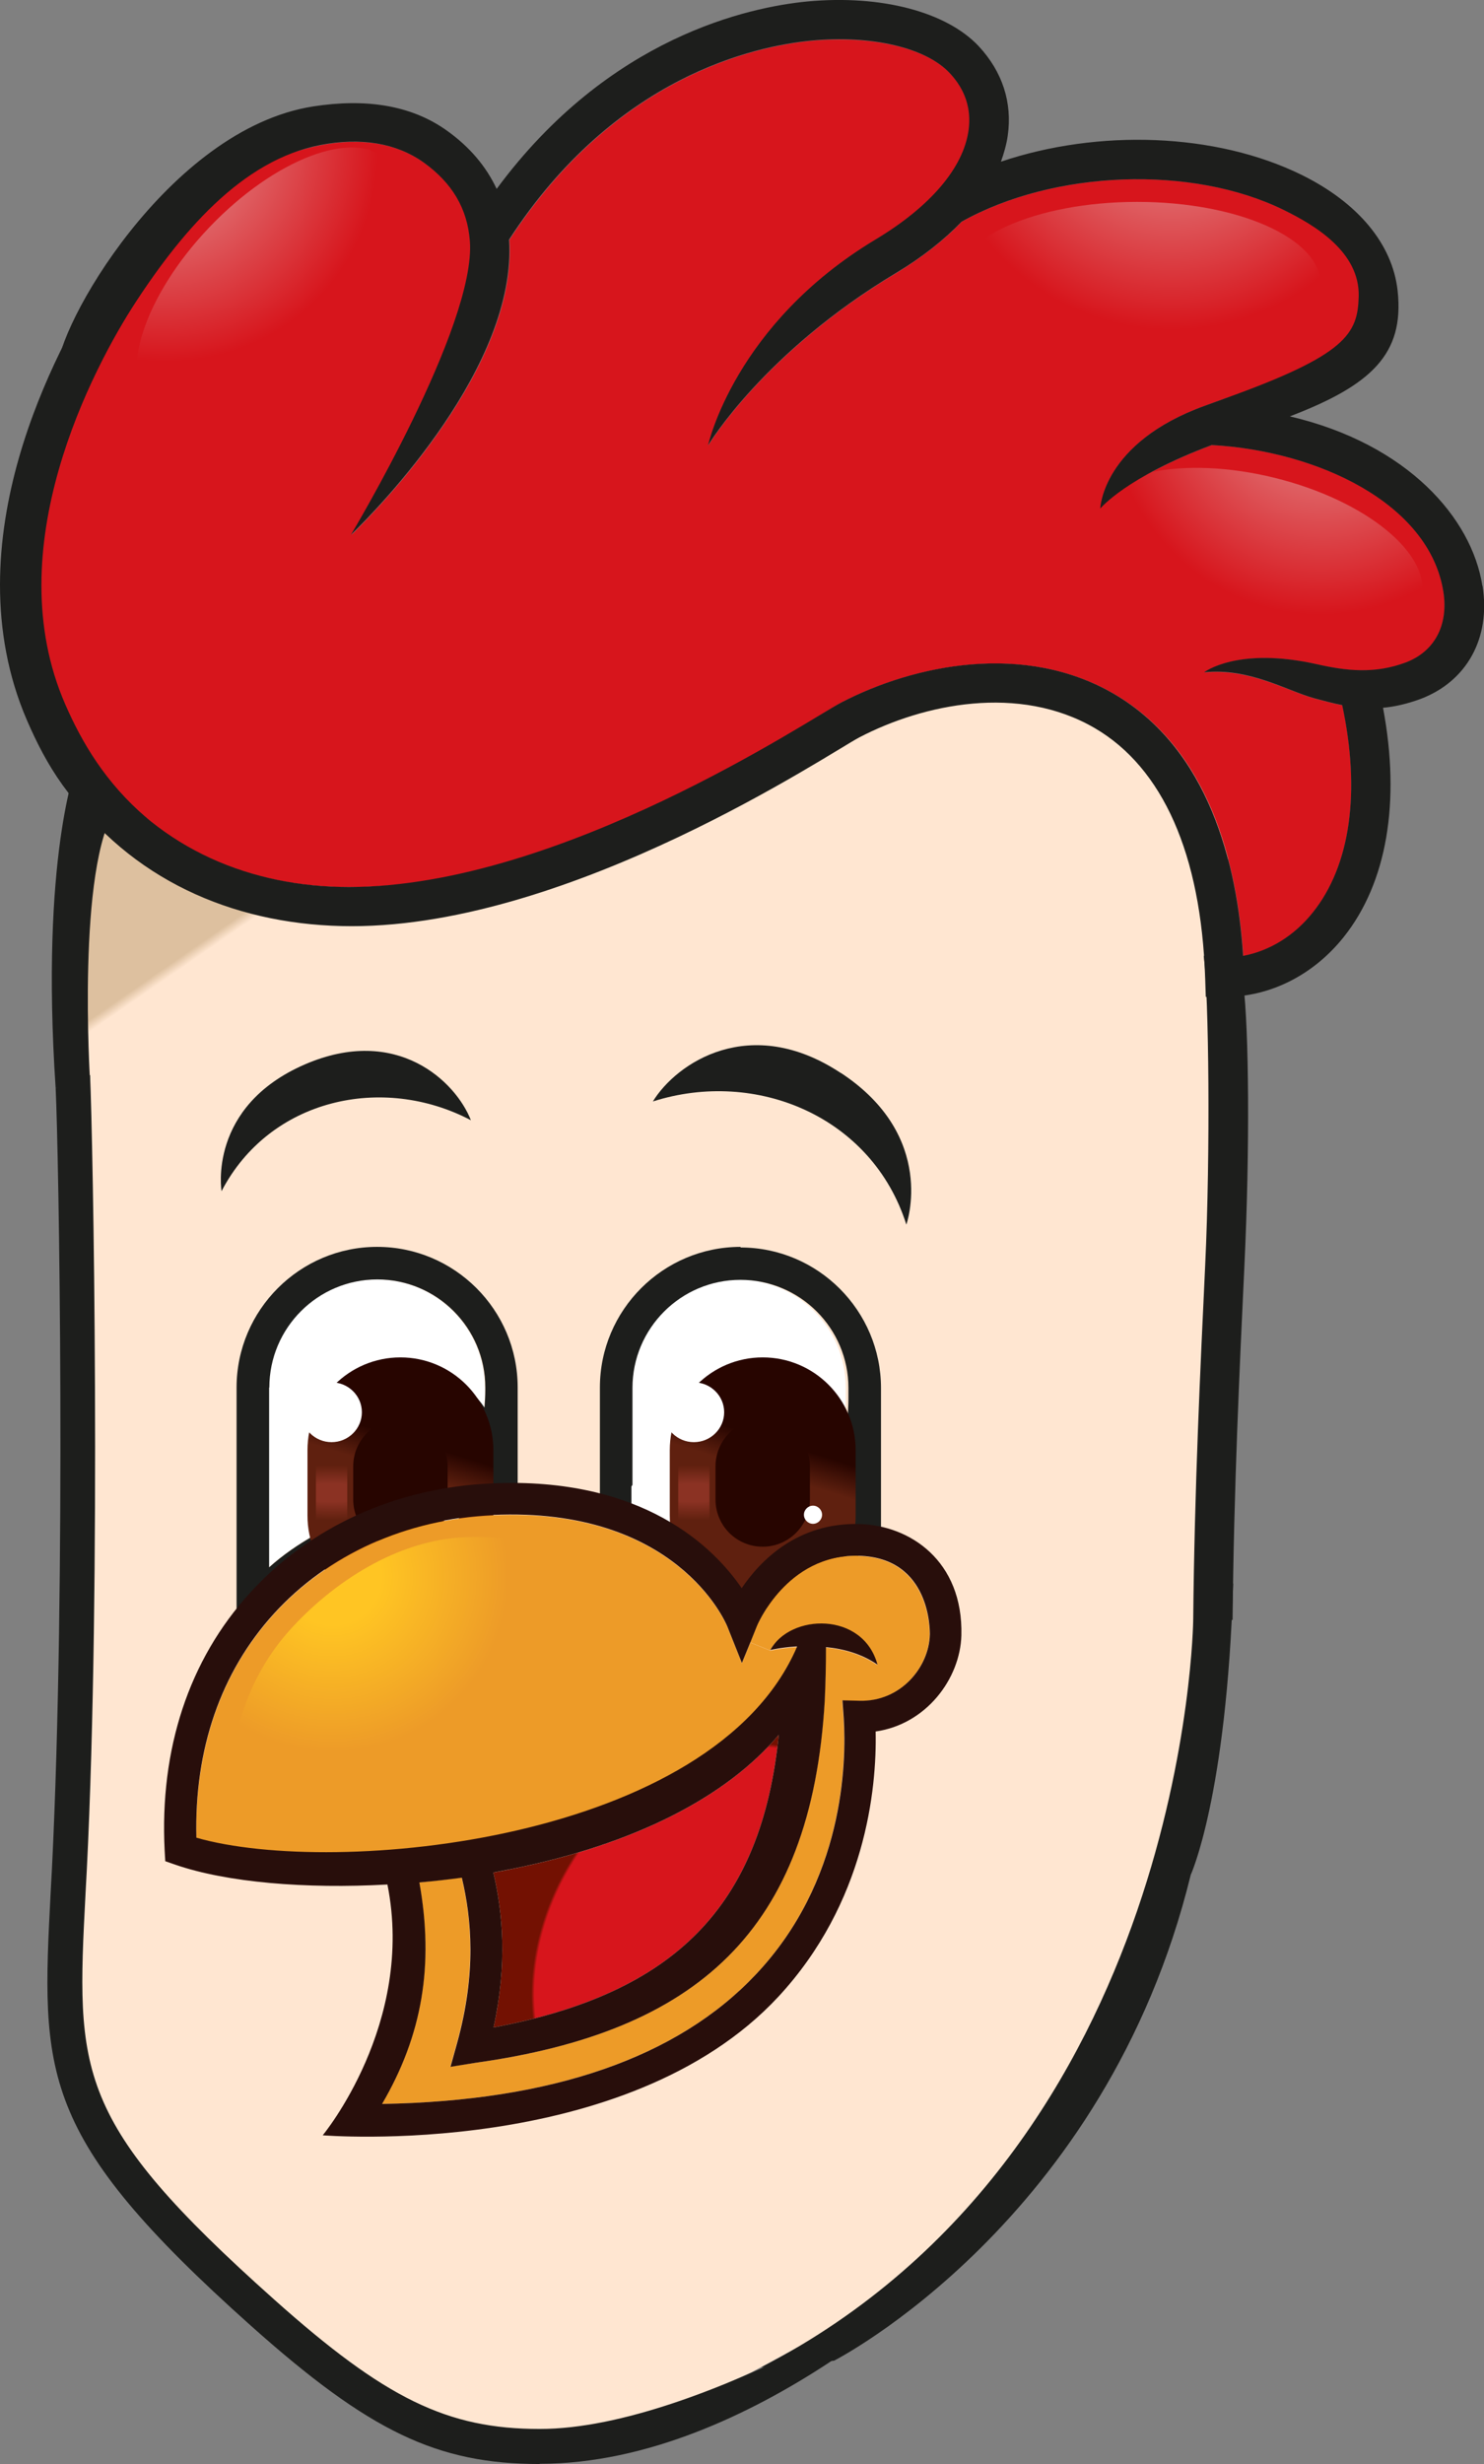 <?xml version="1.0" encoding="UTF-8"?>
<svg id="Layer_2" data-name="Layer 2" xmlns="http://www.w3.org/2000/svg" xmlns:xlink="http://www.w3.org/1999/xlink" viewBox="0 0 72.01 119.48">
  <rect x="0" y="0" width="72.01" height="119.48" fill="#808080" stroke="none"/>
  <defs>
    <style>
      .cls-1 {
        fill: url(#linear-gradient);
      }

      .cls-1, .cls-2, .cls-3, .cls-4, .cls-5, .cls-6, .cls-7, .cls-8, .cls-9, .cls-10, .cls-11, .cls-12, .cls-13, .cls-14, .cls-15, .cls-16 {
        stroke-width: 0px;
      }

      .cls-2 {
        fill: url(#radial-gradient);
      }

      .cls-3 {
        fill: url(#radial-gradient-2);
      }

      .cls-4 {
        fill: url(#radial-gradient-3);
      }

      .cls-5 {
        fill: url(#radial-gradient-4);
      }

      .cls-6 {
        fill: url(#radial-gradient-6);
      }

      .cls-7 {
        fill: url(#radial-gradient-5);
      }

      .cls-8 {
        fill: url(#radial-gradient-7);
      }

      .cls-9 {
        fill: url(#linear-gradient-2);
      }

      .cls-10 {
        fill: url(#linear-gradient-3);
      }

      .cls-11 {
        fill: #270500;
      }

      .cls-12 {
        fill: #280e0b;
      }

      .cls-13 {
        fill: #1d1e1c;
      }

      .cls-14 {
        fill: #d7151c;
      }

      .cls-15 {
        fill: #fff;
      }

      .cls-16 {
        fill: #ed9b28;
      }
    </style>
    <linearGradient id="linear-gradient" x1="11.31" y1="39.77" x2="15.94" y2="46.46" gradientUnits="userSpaceOnUse">
      <stop offset=".49" stop-color="#ddc09f"/>
      <stop offset=".55" stop-color="#ffe6d1"/>
    </linearGradient>
    <radialGradient id="radial-gradient" cx="56.86" cy="4.48" fx="56.86" fy="4.48" r="14.76" gradientUnits="userSpaceOnUse">
      <stop offset=".33" stop-color="#df6669"/>
      <stop offset=".78" stop-color="#d7151c"/>
    </radialGradient>
    <radialGradient id="radial-gradient-2" cx="58.07" cy="-460.57" fx="58.07" fy="-460.57" r="14.76" gradientTransform="translate(303.43 363.22) rotate(-46.39) scale(.93 1)" xlink:href="#radial-gradient"/>
    <radialGradient id="radial-gradient-3" cx="47.69" cy="169.55" fx="47.69" fy="169.55" r="14.76" gradientTransform="translate(61.92 -156.9) rotate(13.84) scale(.93 1)" xlink:href="#radial-gradient"/>
    <radialGradient id="radial-gradient-4" cx="35.14" cy="94.27" fx="35.14" fy="94.27" r="14.1" gradientTransform="translate(67.51 -24.85) rotate(31.74) scale(1 1.26)" gradientUnits="userSpaceOnUse">
      <stop offset=".59" stop-color="#d7151c"/>
      <stop offset=".6" stop-color="#731102"/>
    </radialGradient>
    <linearGradient id="linear-gradient-2" x1="38.26" y1="67.9" x2="36.44" y2="73.74" gradientUnits="userSpaceOnUse">
      <stop offset=".34" stop-color="#270500"/>
      <stop offset=".6" stop-color="#5f200f"/>
    </linearGradient>
    <radialGradient id="radial-gradient-5" cx="33.66" cy="72.49" fx="33.66" fy="72.49" r="5.65" gradientTransform="translate(0 54.98) scale(1 .24)" gradientUnits="userSpaceOnUse">
      <stop offset=".32" stop-color="#8b3223"/>
      <stop offset=".99" stop-color="#5f200f"/>
    </radialGradient>
    <linearGradient id="linear-gradient-3" x1="20.68" y1="67.9" x2="18.86" y2="73.74" xlink:href="#linear-gradient-2"/>
    <radialGradient id="radial-gradient-6" cx="16.09" fx="16.09" r="5.65" xlink:href="#radial-gradient-5"/>
    <radialGradient id="radial-gradient-7" cx="16.13" cy="76.42" fx="16.13" fy="76.42" r="9.81" gradientUnits="userSpaceOnUse">
      <stop offset=".24" stop-color="#ffc523"/>
      <stop offset=".87" stop-color="#ed9b28"/>
    </radialGradient>
  </defs>
  <g id="Layer_1-2" data-name="Layer 1">
    <g>
      <path class="cls-14" d="m6.08,13.77s-10.59,16.58.55,26.88l6.07-13.05-.24-8.31-6.38-5.51Z"/>
      <path class="cls-1" d="m59.59,46.34v-9.46l-4.57-7.54-45.5,3.05c-8.71,2.68-6.01,18.66-6.01,18.66l.76,1.17c.89,41.58-3.77,43.76,2.9,54.63,0,.09-.03.22-.07.38h.58s11.69,12.29,20.43,11.61l8.34-3.8,9.83-5.31s7.73-7.11,10.42-16.85l1.61-6.04c0-.06,1.26-15.02,1-3.54-.01,0,.13-21.13,0-31.19l.27-1.45v-4.33Z"/>
      <path class="cls-14" d="m70.05,28.7c-.68-4.32-6.14-6.84-11.24-7.12-4.17,1.56-5.4,3.07-5.41,3.08,0,0,.09-3.19,5.09-4.99l.96-.35c7.53-2.32,6.99-3.39,6.77-5.16-.27-2.14-2.41-3.24-3.9-3.97-4.45-2.2-11.17-1.95-15.65.56-.85.89-1.92,1.73-3.19,2.5-6.4,3.84-9.08,8.3-9.11,8.35,0,0,1.29-5.88,8.13-9.98,2.66-1.59,4.26-3.47,4.52-5.3.14-1.03-.16-1.96-.91-2.76-1.15-1.24-3.8-1.85-6.73-1.58-2.71.26-9.52,1.72-14.66,9.65.4,6.12-6.31,12.99-7.67,14.31,0,0,6.08-10.13,5.77-14.24-.12-1.57-.85-2.82-2.24-3.81-1.31-.94-3.04-1.23-5.01-.85-3.8.74-7.93,3.84-10.51,7.91-.91,1.43-1.63,2.91-2.19,4.42.43-.01.85.02,1.26.12,2.64.6,3.78,3.41,3.32,5.85-.14.75-.28,1.49-.41,2.24-.07.4-.15.81-.19,1.22.03-.19.05-.38.08-.57-.03.23-.05.46-.07.68-.25,2.43-1.69,4.26-4.06,4.66.34.86.75,1.69,1.23,2.49,2.84,4.75,7.65,6.96,12.9,6.96,10.83,0,22.44-8.19,23.88-8.94,3.57-1.86,8.94-2.95,13.28-.41,4.58,2.67,5.95,8.18,6.24,12.69,1.28-.24,2.48-.97,3.38-2.1,1.82-2.28,2.32-5.85,1.43-10.06-.45-.09-.9-.21-1.35-.33-1.34-.37-3.17-1.48-5.35-1.26,0,0,1.61-1.27,5.48-.39,1.42.32,2.79.48,4.31-.09,1.39-.52,2.07-1.8,1.82-3.42"/>
      <path class="cls-2" d="m46.28,13.77c0,2.2,3.98,3.98,8.9,3.98s8.9-1.78,8.9-3.98-3.98-3.98-8.9-3.98-8.9,1.78-8.9,3.98Z"/>
      <path class="cls-3" d="m7.32,19.79c1.59,1.52,5.45.05,8.61-3.27,3.17-3.33,4.45-7.25,2.85-8.77-1.59-1.52-5.45-.05-8.62,3.27-3.17,3.32-4.45,7.25-2.85,8.77Z"/>
      <path class="cls-4" d="m52.82,25.05c-.52,2.13,2.66,4.75,7.12,5.85,4.46,1.1,8.5.26,9.03-1.88.53-2.13-2.66-4.75-7.12-5.85-4.46-1.1-8.5-.26-9.03,1.88Z"/>
      <path class="cls-13" d="m71.93,28.4c-.51-3.27-3.62-6.87-9.34-8.21,3.94-1.51,5.56-3.01,5.23-6.08-.25-2.32-1.98-4.31-4.66-5.63-4.17-2.05-9.87-2.23-14.59-.64.15-.42.27-.84.33-1.26.23-1.61-.26-3.1-1.4-4.33-1.57-1.68-4.75-2.51-8.31-2.18-2.82.27-9.63,1.7-15.09,9.09-.51-1.09-1.31-2.04-2.42-2.83-1.75-1.25-3.97-1.56-6.48-1.17-7.06,1.1-12.52,10.81-12.41,12.82.05,0,.35-.41.4-.41.59,0,.71.51,1.29.76.51-1.04,1.08-2.06,1.71-3.07,2.58-4.07,5.56-7.49,9.36-8.23,1.97-.38,3.69-.09,5.01.85,1.39,1,2.12,2.24,2.24,3.81.31,4.1-5.77,14.24-5.77,14.24,1.36-1.32,8.07-8.19,7.67-14.31,5.14-7.93,11.95-9.39,14.66-9.65,2.93-.28,5.58.34,6.73,1.58.75.8,1.05,1.73.91,2.76-.25,1.83-1.86,3.71-4.51,5.3-6.85,4.11-8.13,9.98-8.13,9.98.03-.05,2.71-4.51,9.11-8.35,1.27-.76,2.34-1.61,3.19-2.49,4.48-2.51,11.19-2.76,15.65-.56,1.49.73,3.68,2.03,3.62,4.19-.05,1.81-.6,2.83-6.49,4.94l-.96.35c-5,1.8-5.09,4.99-5.09,4.99.01-.01,1.24-1.52,5.41-3.08,5.1.28,10.56,2.81,11.24,7.12.25,1.62-.43,2.89-1.82,3.42-1.52.57-2.89.41-4.31.09-3.87-.87-5.48.39-5.48.39,2.18-.23,4.01.89,5.35,1.26.45.12.89.24,1.35.33.9,4.21.4,7.78-1.43,10.06-.9,1.13-2.1,1.86-3.38,2.1-.29-4.5-1.67-10.01-6.24-12.69-4.34-2.54-9.7-1.45-13.27.41-1.44.75-13.61,8.94-23.88,8.94-4.75,0-9.14-1.83-12.04-5.7-.39.52-.87.95-1.43,1.27,3.28,4.3,8.23,6.33,13.61,6.33,10.71,0,23.23-8.42,24.62-9.15,3.12-1.63,7.76-2.6,11.44-.45,3.3,1.93,5.15,6.12,5.35,12.11l.03.92h.92c2.2,0,4.3-1.06,5.77-2.9,2.1-2.63,2.77-6.56,1.91-11.12.55-.05,1.14-.18,1.8-.42,2.27-.85,3.43-2.96,3.03-5.49"/>
      <path class="cls-13" d="m26.19,119.48c-4.98,0-8.26-1.57-14.02-6.71-10.33-9.22-10.17-12.2-9.71-21.04l.06-1.11c.7-14.05.33-34.83.18-37.86l1.67-.63c.14,3.04.55,24.46-.16,38.58l-.06,1.11c-.45,8.68-.57,11.01,9.15,19.68,5.39,4.81,8.4,6.28,12.89,6.28,7.93,0,20.1-8.03,20.1-8.03,0,0-9.66,9.72-20.1,9.72"/>
      <path class="cls-13" d="m40.81,52.03c4.69,3.09,3.17,7.35,3.17,7.35-1.66-5.24-7.29-7.57-12.3-5.97,1.15-1.88,4.73-4.28,9.12-1.38"/>
      <path class="cls-13" d="m14.8,51.61c4.45-1.92,7.31.82,8.05,2.71-4.28-2.25-9.76-1.05-12.1,3.44,0,0-.69-4.1,4.05-6.15"/>
      <path class="cls-15" d="m23.53,67.28v.13c0,.29-.02.57-.04.84-.82-1.2-2.19-2-3.74-2-1.24,0-2.37.5-3.18,1.24-.81.75-1.32,1.72-1.32,2.66v4.29c-.8.45-1.54.96-2.21,1.56v-8.72c0-2.89,2.35-5.24,5.24-5.24s5.24,2.35,5.24,5.24"/>
      <path class="cls-15" d="m35.8,62.04c2.89,0,5.24,2.35,5.24,5.24v.54c0,.29-.02.56-.03.83-.76-1.42-2.25-2.39-3.97-2.39-2.48,0-4.5,2.03-4.5,4.5v4.16c-.57-.37-1.23-.73-1.97-1.05v-6.58c0-2.89,2.35-5.24,5.24-5.24"/>
      <g>
        <path class="cls-13" d="m18.43,73.91c3.78-.79,7.68-1.12,11.45-.17l.15-.5c-.39-.12-.8-.22-1.24-.33-1.08-.25-2.31-.41-3.67-.47v-5.16c0-3.77-3.07-6.82-6.82-6.82s-6.82,3.06-6.82,6.82v11.15c1.73-2.45,3.47-3.79,6.97-4.52m-5.38-6.63c0-2.89,2.35-5.24,5.24-5.24s5.24,2.35,5.24,5.24v.13c0,.29-.02.57-.04.84-.82-1.2-2.19-2-3.74-2-1.24,0-2.36.51-3.18,1.24-.81.75-1.32,1.72-1.32,2.66v4.29c-.8.45-1.54.96-2.21,1.56v-8.72Z"/>
        <path class="cls-13" d="m35.94,60.46c-3.76,0-6.83,3.06-6.83,6.82v5.99s-.06-.02-.1-.03l-.17.59c.09.02.8.24,1.8.69v-2.44l.05-.08v-4.7c0-2.89,2.35-5.24,5.24-5.24s5.24,2.35,5.24,5.24v.54c0,.29-.02.56-.03.83v6.43c.12,0,.25-.03.37-.03.29-.39.71-.7,1.24-.84v-6.92c0-3.76-3.06-6.82-6.82-6.82Z"/>
        <path class="cls-5" d="m37.79,84.12c-.84,8.3-5.03,12.54-13.84,14.19.68-3.13.44-5.58-.01-7.51.31-.06.62-.11.93-.18,5.89-1.19,10.35-3.45,12.92-6.5"/>
        <g>
          <path class="cls-9" d="m41.52,73.49c0,2.49-2.02,4.5-4.51,4.5h0c-2.49,0-4.51-2.01-4.51-4.5v-3.17c0-2.48,2.02-4.5,4.51-4.5h0c2.49,0,4.51,2.02,4.51,4.5v3.17Z"/>
          <path class="cls-11" d="m39.3,72.71c0,1.26-1.03,2.29-2.29,2.29h0c-1.27,0-2.29-1.02-2.29-2.29v-1.61c0-1.26,1.03-2.29,2.29-2.29h0c1.27,0,2.29,1.02,2.29,2.29v1.61Z"/>
          <rect class="cls-7" x="32.91" y="70.82" width="1.52" height="3.34"/>
          <path class="cls-15" d="m32.2,68.48c0,.8.66,1.45,1.47,1.45s1.47-.65,1.47-1.45-.66-1.45-1.47-1.45-1.47.65-1.47,1.45Z"/>
          <path class="cls-15" d="m39.01,73.45c0,.24.2.44.44.44s.44-.2.44-.44-.2-.44-.44-.44-.44.2-.44.44Z"/>
        </g>
        <g>
          <path class="cls-10" d="m23.94,73.49c0,2.49-2.02,4.5-4.51,4.5h0c-2.49,0-4.51-2.01-4.51-4.5v-3.17c0-2.48,2.02-4.5,4.51-4.5h0c2.49,0,4.51,2.02,4.51,4.5v3.17Z"/>
          <path class="cls-11" d="m21.72,72.71c0,1.26-1.03,2.29-2.29,2.29h0c-1.27,0-2.29-1.02-2.29-2.29v-1.61c0-1.26,1.03-2.29,2.29-2.29h0c1.27,0,2.29,1.02,2.29,2.29v1.61Z"/>
          <rect class="cls-6" x="15.33" y="70.82" width="1.52" height="3.34"/>
          <path class="cls-15" d="m14.62,68.48c0,.8.66,1.45,1.47,1.45s1.47-.65,1.47-1.45-.66-1.45-1.47-1.45-1.47.65-1.47,1.45Z"/>
          <path class="cls-15" d="m21.43,73.45c0,.24.2.44.44.44s.44-.2.44-.44-.2-.44-.44-.44-.44.2-.44.44Z"/>
        </g>
        <path class="cls-16" d="m38.68,79.86c-4.06,9.48-22.45,11.2-29.15,9.27-.1-4.29,1.19-8.03,3.75-10.85,2.64-2.9,6.42-4.61,10.63-4.8,8.89-.41,11.28,5.16,11.38,5.39l.71,1.78.41-1,.97.39s.49-.12,1.22-.17h.08Z"/>
        <g>
          <path class="cls-8" d="m33.94,80.25c-3.17,7.41-17.55,8.75-22.78,7.24-.08-3.35.93-6.27,2.93-8.48,2.06-2.27,5.16-4.33,8.46-4.47,6.95-.32,8.67,4.75,8.74,4.94l.56,1.39.32-.79.76.31s.39-.09.96-.13h.06Z"/>
          <path class="cls-16" d="m41.66,75.44c-3.49-.09-4.94,3.39-4.95,3.43l-.31.77.97.39c.96-1.77,4.5-1.88,5.2.71-.77-.53-1.66-.77-2.5-.85,0,.9-.02,1.75-.06,2.58-.65,11.18-6.21,16.06-16.98,17.56l-1.18.18.32-1.15c.95-3.43.7-6.04.23-8.02-.68.09-1.37.17-2.06.24.72,4.01.14,7.42-1.81,10.74,8.23-.14,14.32-2.24,18.12-6.25,4.29-4.53,4.42-10.23,4.28-12.47l-.06-.84.84.02c1.98.05,3.36-1.62,3.4-3.21,0-.15.06-3.73-3.46-3.82"/>
          <path class="cls-12" d="m23.94,90.8c.45,1.93.69,4.39.01,7.51,8.81-1.65,13-5.89,13.84-14.19-2.57,3.05-7.04,5.31-12.93,6.5-.31.06-.62.12-.93.18m17.77-16.9c2.45.06,5.04,1.78,4.95,5.4-.06,2.11-1.71,4.31-4.16,4.66.06,2.81-.5,8.31-4.72,12.86-7.38,7.94-22.11,6.72-22.11,6.72,0,0,4.49-5.41,3.14-12.16-3.99.22-7.79-.1-10.29-.96l-.49-.17-.03-.52c-.25-4.92,1.18-9.25,4.14-12.49,2.92-3.21,7.07-5.1,11.7-5.31,7.38-.34,10.82,3.12,12.16,5.08.9-1.33,2.7-3.19,5.72-3.11m-1.63,5.99c0,.9-.02,1.75-.06,2.58-.65,11.17-6.21,16.06-16.98,17.56l-1.18.19.32-1.15c.95-3.43.7-6.04.23-8.02-.68.09-1.37.17-2.06.23.72,4.01.14,7.41-1.81,10.74,8.23-.14,14.32-2.24,18.12-6.26,4.29-4.53,4.42-10.23,4.28-12.47l-.06-.84.84.02c1.98.05,3.36-1.62,3.4-3.21,0-.16.06-3.73-3.45-3.82-3.5-.09-4.94,3.39-4.95,3.43l-.31.77-.41,1-.71-1.78c-.1-.24-2.49-5.8-11.38-5.4-4.21.19-7.99,1.9-10.63,4.8-2.56,2.82-3.86,6.56-3.75,10.85,6.7,1.93,25.09.21,29.15-9.27h-.08c-.73.05-1.22.17-1.22.17.96-1.77,4.5-1.88,5.2.71-.77-.53-1.66-.77-2.5-.85"/>
        </g>
      </g>
      <path class="cls-13" d="m5.83,12.17s-1.47,1.94-2.92,4.9C1.47,20.03,0,24.06,0,28.37c0,2.15.37,4.39,1.31,6.56.94,2.17,2.1,4.13,4.67,6.17l1.14-1.43c-2-1.72-3.14-3.65-3.96-5.53-.82-1.89-1.15-3.83-1.15-5.76,0-3.85,1.34-7.62,2.71-10.42.68-1.4,1.37-2.55,1.88-3.35.26-.4.47-.71.61-.92.07-.1.13-.18.17-.23l.04-.06v-.02s-1.59-1.21-1.59-1.21h0Z"/>
      <path class="cls-13" d="m3.72,37.08s-1.77,4.45-1.02,15.68l1.67-.35s-.66-10.42,1.27-13.24"/>
      <path class="cls-13" d="m57.9,78.55h1.91c.06-6.31.34-12.23.57-17.09.28-5.8.22-11.59-.05-13.75l-1.92-1.37c.25,2,.33,9.54.07,15.03-.23,4.89-.52,10.83-.58,17.18Z"/>
      <path class="cls-13" d="m57.9,78.55s-.27,25.53-20.96,36.24l3.53-.32s13.18-6.7,17.31-23.56c0,0,1.74-3.78,2.06-14.13"/>
    </g>
  </g>
</svg>